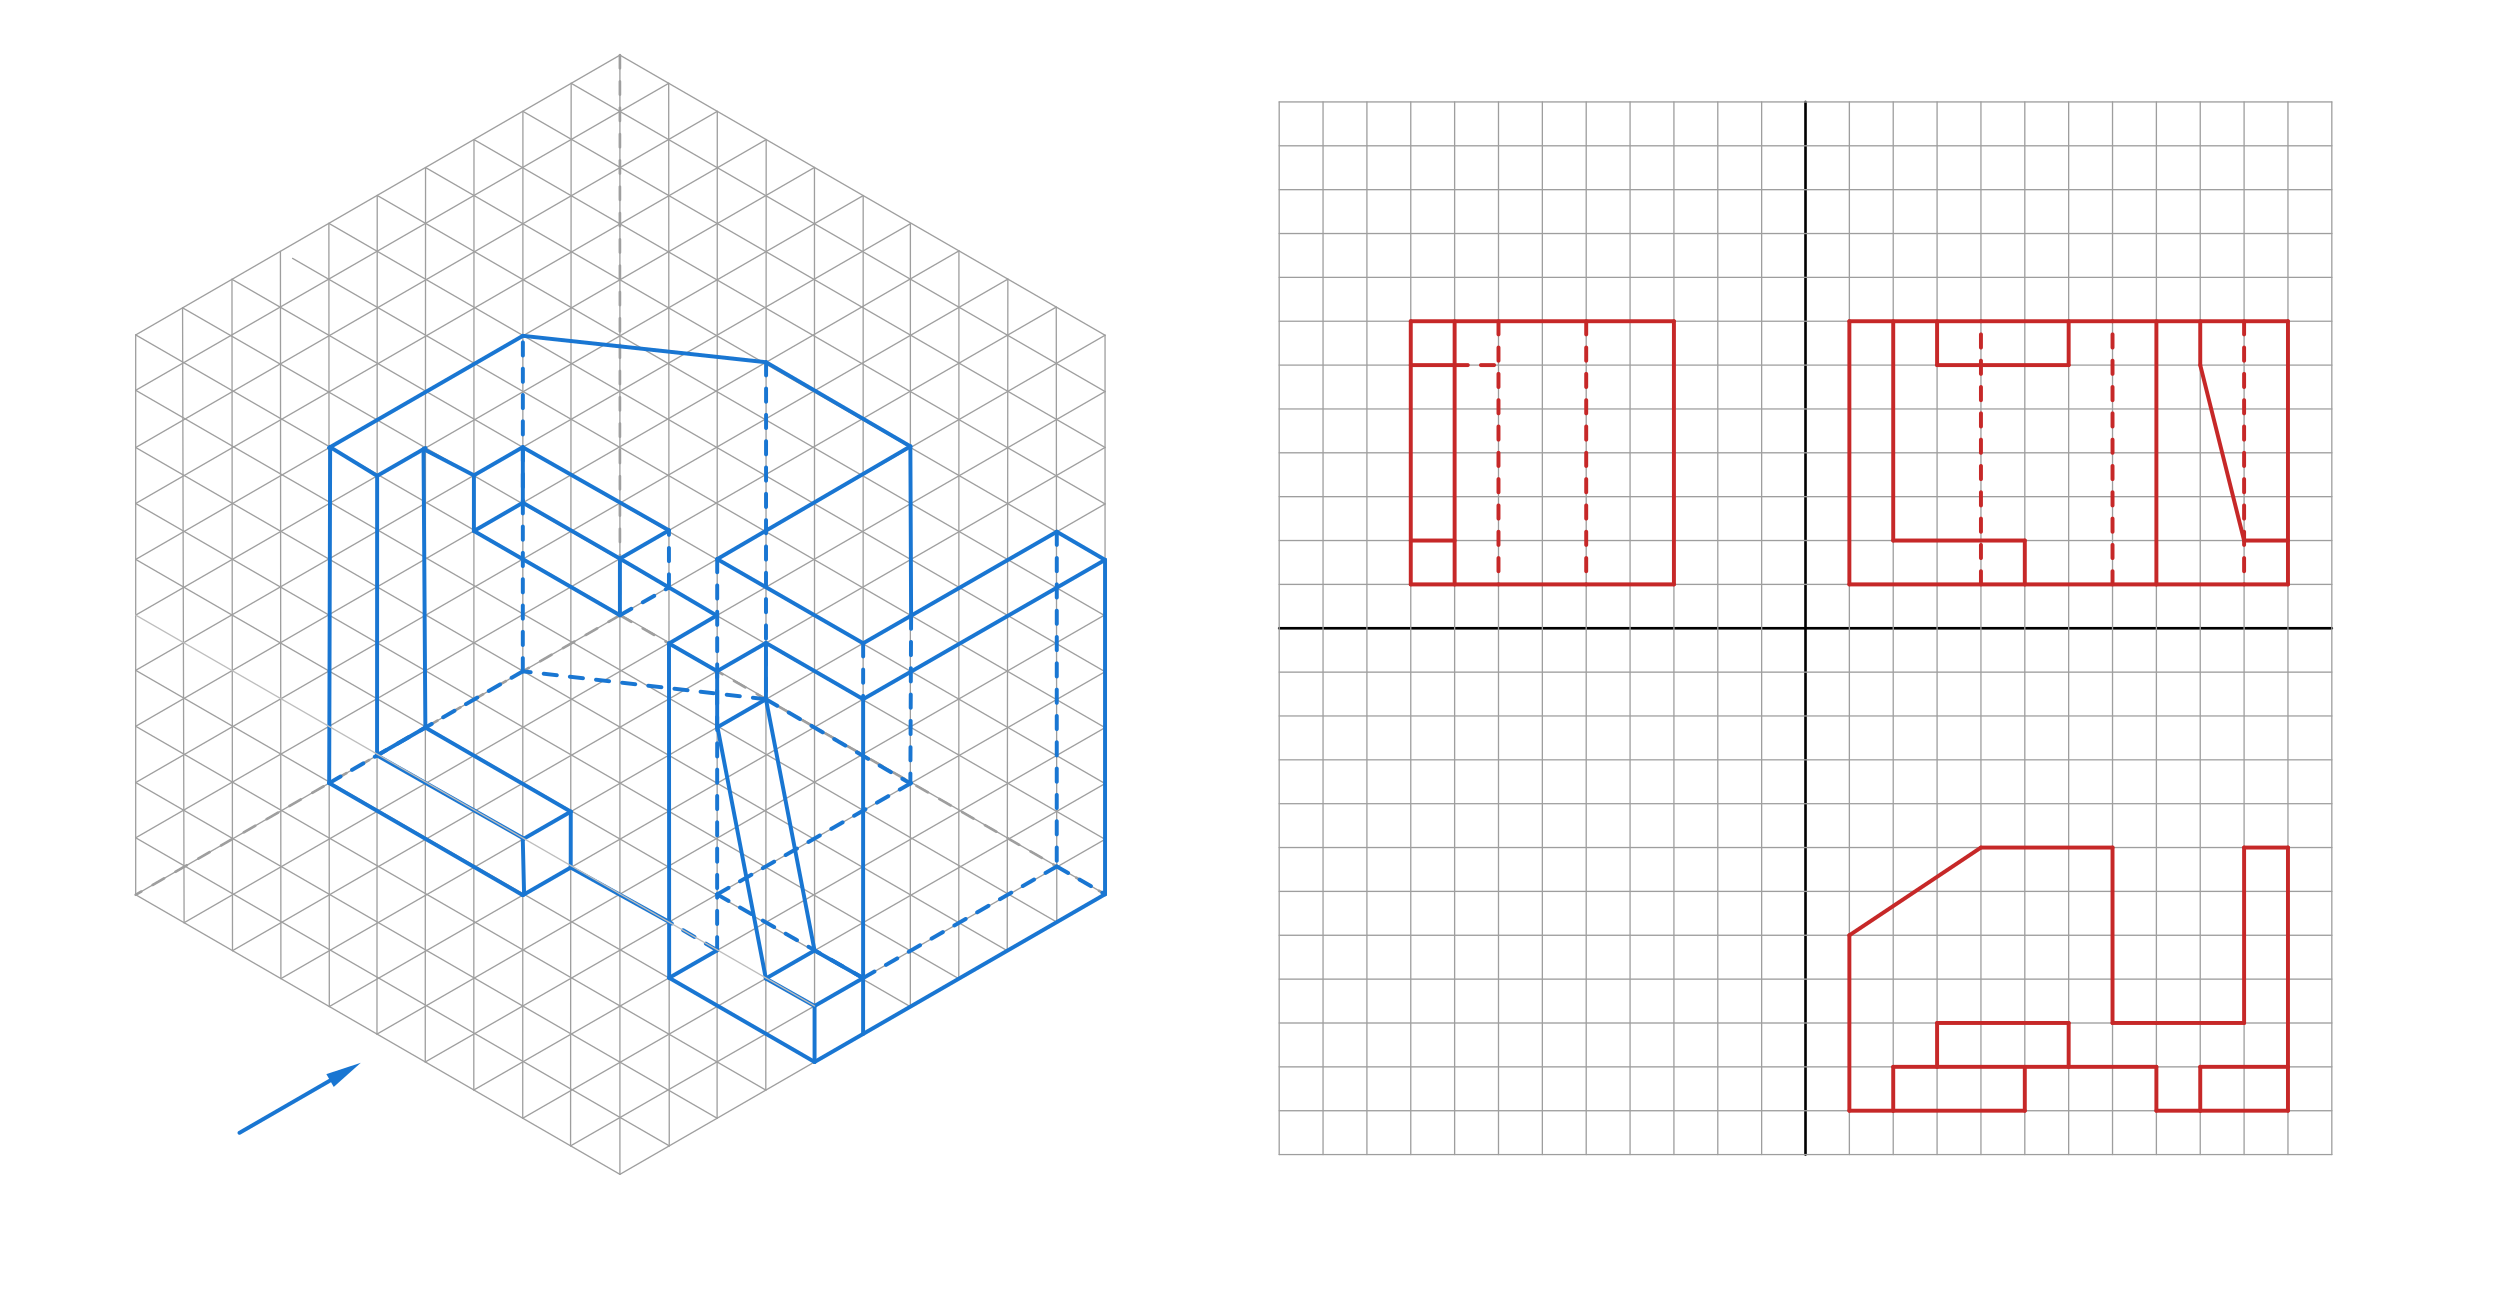 <svg xmlns="http://www.w3.org/2000/svg" class="svg--816" height="100%" preserveAspectRatio="xMidYMid meet" viewBox="0 0 1900 1000" width="100%"><defs><marker id="marker-arrow" markerHeight="16" markerUnits="userSpaceOnUse" markerWidth="24" orient="auto-start-reverse" refX="24" refY="4" viewBox="0 0 24 8"><path d="M 0 0 L 24 4 L 0 8 z" stroke="inherit"></path></marker></defs><g class="aux-layer--949"></g><g class="main-layer--75a"><g class="element--733"><line stroke="#000000" stroke-dasharray="none" stroke-linecap="round" stroke-width="2" x1="1372.184" x2="1372.183" y1="877.472" y2="77.472"></line></g><g class="element--733"><line stroke="#000000" stroke-dasharray="none" stroke-linecap="round" stroke-width="2" x1="1772.183" x2="972.184" y1="477.472" y2="477.472"></line></g><g class="element--733"><line stroke="#9E9E9E" stroke-dasharray="none" stroke-linecap="round" stroke-width="1" x1="972.184" x2="1772.183" y1="110.806" y2="110.806"></line></g><g class="element--733"><line stroke="#9E9E9E" stroke-dasharray="none" stroke-linecap="round" stroke-width="1" x1="972.184" x2="1772.183" y1="144.139" y2="144.139"></line></g><g class="element--733"><line stroke="#9E9E9E" stroke-dasharray="none" stroke-linecap="round" stroke-width="1" x1="972.184" x2="1772.183" y1="177.472" y2="177.472"></line></g><g class="element--733"><line stroke="#9E9E9E" stroke-dasharray="none" stroke-linecap="round" stroke-width="1" x1="972.184" x2="1772.183" y1="210.806" y2="210.806"></line></g><g class="element--733"><line stroke="#9E9E9E" stroke-dasharray="none" stroke-linecap="round" stroke-width="1" x1="972.184" x2="1772.183" y1="244.139" y2="244.139"></line></g><g class="element--733"><line stroke="#9E9E9E" stroke-dasharray="none" stroke-linecap="round" stroke-width="1" x1="972.184" x2="1772.183" y1="277.472" y2="277.472"></line></g><g class="element--733"><line stroke="#9E9E9E" stroke-dasharray="none" stroke-linecap="round" stroke-width="1" x1="972.184" x2="1772.183" y1="310.806" y2="310.806"></line></g><g class="element--733"><line stroke="#9E9E9E" stroke-dasharray="none" stroke-linecap="round" stroke-width="1" x1="972.184" x2="1772.183" y1="344.139" y2="344.139"></line></g><g class="element--733"><line stroke="#9E9E9E" stroke-dasharray="none" stroke-linecap="round" stroke-width="1" x1="972.184" x2="1772.183" y1="377.472" y2="377.472"></line></g><g class="element--733"><line stroke="#9E9E9E" stroke-dasharray="none" stroke-linecap="round" stroke-width="1" x1="972.184" x2="1772.183" y1="410.806" y2="410.806"></line></g><g class="element--733"><line stroke="#9E9E9E" stroke-dasharray="none" stroke-linecap="round" stroke-width="1" x1="972.184" x2="1772.183" y1="444.139" y2="444.139"></line></g><g class="element--733"><line stroke="#9E9E9E" stroke-dasharray="none" stroke-linecap="round" stroke-width="1" x1="972.184" x2="1772.183" y1="510.806" y2="510.806"></line></g><g class="element--733"><line stroke="#9E9E9E" stroke-dasharray="none" stroke-linecap="round" stroke-width="1" x1="972.184" x2="1772.183" y1="544.139" y2="544.139"></line></g><g class="element--733"><line stroke="#9E9E9E" stroke-dasharray="none" stroke-linecap="round" stroke-width="1" x1="972.184" x2="1772.183" y1="577.472" y2="577.472"></line></g><g class="element--733"><line stroke="#9E9E9E" stroke-dasharray="none" stroke-linecap="round" stroke-width="1" x1="972.184" x2="1772.183" y1="610.806" y2="610.806"></line></g><g class="element--733"><line stroke="#9E9E9E" stroke-dasharray="none" stroke-linecap="round" stroke-width="1" x1="972.184" x2="1772.183" y1="644.139" y2="644.139"></line></g><g class="element--733"><line stroke="#9E9E9E" stroke-dasharray="none" stroke-linecap="round" stroke-width="1" x1="972.184" x2="1772.183" y1="677.472" y2="677.472"></line></g><g class="element--733"><line stroke="#9E9E9E" stroke-dasharray="none" stroke-linecap="round" stroke-width="1" x1="972.184" x2="1772.183" y1="710.806" y2="710.806"></line></g><g class="element--733"><line stroke="#9E9E9E" stroke-dasharray="none" stroke-linecap="round" stroke-width="1" x1="972.184" x2="1772.183" y1="744.139" y2="744.139"></line></g><g class="element--733"><line stroke="#9E9E9E" stroke-dasharray="none" stroke-linecap="round" stroke-width="1" x1="972.184" x2="1772.183" y1="777.472" y2="777.472"></line></g><g class="element--733"><line stroke="#9E9E9E" stroke-dasharray="none" stroke-linecap="round" stroke-width="1" x1="972.184" x2="1772.183" y1="810.806" y2="810.806"></line></g><g class="element--733"><line stroke="#9E9E9E" stroke-dasharray="none" stroke-linecap="round" stroke-width="1" x1="972.184" x2="1772.183" y1="844.139" y2="844.139"></line></g><g class="element--733"><line stroke="#9E9E9E" stroke-dasharray="none" stroke-linecap="round" stroke-width="1" x1="1005.518" x2="1005.518" y1="77.472" y2="877.472"></line></g><g class="element--733"><line stroke="#9E9E9E" stroke-dasharray="none" stroke-linecap="round" stroke-width="1" x1="1038.851" x2="1038.851" y1="77.472" y2="877.472"></line></g><g class="element--733"><line stroke="#9E9E9E" stroke-dasharray="none" stroke-linecap="round" stroke-width="1" x1="1072.184" x2="1072.184" y1="77.472" y2="877.472"></line></g><g class="element--733"><line stroke="#9E9E9E" stroke-dasharray="none" stroke-linecap="round" stroke-width="1" x1="1105.518" x2="1105.518" y1="77.472" y2="877.472"></line></g><g class="element--733"><line stroke="#9E9E9E" stroke-dasharray="none" stroke-linecap="round" stroke-width="1" x1="1138.851" x2="1138.851" y1="77.472" y2="877.472"></line></g><g class="element--733"><line stroke="#9E9E9E" stroke-dasharray="none" stroke-linecap="round" stroke-width="1" x1="1172.184" x2="1172.184" y1="77.472" y2="877.472"></line></g><g class="element--733"><line stroke="#9E9E9E" stroke-dasharray="none" stroke-linecap="round" stroke-width="1" x1="1205.518" x2="1205.518" y1="77.472" y2="877.472"></line></g><g class="element--733"><line stroke="#9E9E9E" stroke-dasharray="none" stroke-linecap="round" stroke-width="1" x1="1238.851" x2="1238.851" y1="77.472" y2="877.472"></line></g><g class="element--733"><line stroke="#9E9E9E" stroke-dasharray="none" stroke-linecap="round" stroke-width="1" x1="1272.184" x2="1272.184" y1="77.472" y2="877.472"></line></g><g class="element--733"><line stroke="#9E9E9E" stroke-dasharray="none" stroke-linecap="round" stroke-width="1" x1="1305.517" x2="1305.517" y1="77.472" y2="877.472"></line></g><g class="element--733"><line stroke="#9E9E9E" stroke-dasharray="none" stroke-linecap="round" stroke-width="1" x1="1338.85" x2="1338.85" y1="77.472" y2="877.472"></line></g><g class="element--733"><line stroke="#9E9E9E" stroke-dasharray="none" stroke-linecap="round" stroke-width="1" x1="1405.517" x2="1405.517" y1="77.472" y2="877.472"></line></g><g class="element--733"><line stroke="#9E9E9E" stroke-dasharray="none" stroke-linecap="round" stroke-width="1" x1="1438.85" x2="1438.85" y1="77.472" y2="877.472"></line></g><g class="element--733"><line stroke="#9E9E9E" stroke-dasharray="none" stroke-linecap="round" stroke-width="1" x1="1472.183" x2="1472.183" y1="77.472" y2="877.472"></line></g><g class="element--733"><line stroke="#9E9E9E" stroke-dasharray="none" stroke-linecap="round" stroke-width="1" x1="1505.517" x2="1505.517" y1="77.472" y2="877.472"></line></g><g class="element--733"><line stroke="#9E9E9E" stroke-dasharray="none" stroke-linecap="round" stroke-width="1" x1="1538.85" x2="1538.85" y1="77.472" y2="877.472"></line></g><g class="element--733"><line stroke="#9E9E9E" stroke-dasharray="none" stroke-linecap="round" stroke-width="1" x1="1572.183" x2="1572.183" y1="77.472" y2="877.472"></line></g><g class="element--733"><line stroke="#9E9E9E" stroke-dasharray="none" stroke-linecap="round" stroke-width="1" x1="1605.517" x2="1605.517" y1="77.472" y2="877.472"></line></g><g class="element--733"><line stroke="#9E9E9E" stroke-dasharray="none" stroke-linecap="round" stroke-width="1" x1="1638.85" x2="1638.85" y1="77.472" y2="877.472"></line></g><g class="element--733"><line stroke="#9E9E9E" stroke-dasharray="none" stroke-linecap="round" stroke-width="1" x1="1672.183" x2="1672.183" y1="77.472" y2="877.472"></line></g><g class="element--733"><line stroke="#9E9E9E" stroke-dasharray="none" stroke-linecap="round" stroke-width="1" x1="1705.517" x2="1705.517" y1="77.472" y2="877.472"></line></g><g class="element--733"><line stroke="#9E9E9E" stroke-dasharray="none" stroke-linecap="round" stroke-width="1" x1="1738.85" x2="1738.85" y1="77.472" y2="877.472"></line></g><g class="element--733"><line stroke="#9E9E9E" stroke-dasharray="none" stroke-linecap="round" stroke-width="1" x1="1772.183" x2="1772.183" y1="77.472" y2="877.472"></line></g><g class="element--733"><line stroke="#9E9E9E" stroke-dasharray="none" stroke-linecap="round" stroke-width="1" x1="1772.183" x2="972.184" y1="877.472" y2="877.472"></line></g><g class="element--733"><line stroke="#9E9E9E" stroke-dasharray="none" stroke-linecap="round" stroke-width="1" x1="972.184" x2="1772.183" y1="77.472" y2="77.472"></line></g><g class="element--733"><line stroke="#9E9E9E" stroke-dasharray="none" stroke-linecap="round" stroke-width="1" x1="972.184" x2="972.184" y1="77.472" y2="877.472"></line></g><g class="element--733"><line stroke="#9E9E9E" stroke-dasharray="none" stroke-linecap="round" stroke-width="1" x1="434.062" x2="839.833" y1="63.312" y2="297.583"></line></g><g class="element--733"><line stroke="#9E9E9E" stroke-dasharray="none" stroke-linecap="round" stroke-width="1" x1="471.133" x2="839.833" y1="41.908" y2="254.777"></line></g><g class="element--733"><line stroke="#9E9E9E" stroke-dasharray="none" stroke-linecap="round" stroke-width="1" x1="397.412" x2="839.833" y1="84.634" y2="340.066"></line></g><g class="element--733"><line stroke="#9E9E9E" stroke-dasharray="none" stroke-linecap="round" stroke-width="1" x1="360.228" x2="839.833" y1="106.101" y2="383.001"></line></g><g class="element--733"><line stroke="#9E9E9E" stroke-dasharray="none" stroke-linecap="round" stroke-width="1" x1="323.418" x2="839.833" y1="127.354" y2="425.506"></line></g><g class="element--733"><line stroke="#9E9E9E" stroke-dasharray="none" stroke-linecap="round" stroke-width="1" x1="286.689" x2="839.833" y1="148.559" y2="468.01"></line></g><g class="element--733"><line stroke="#9E9E9E" stroke-dasharray="none" stroke-linecap="round" stroke-width="1" x1="249.95" x2="839.833" y1="169.771" y2="510.513"></line></g><g class="element--733"><line stroke="#9E9E9E" stroke-dasharray="none" stroke-linecap="round" stroke-width="1" x1="176.303" x2="839.833" y1="212.291" y2="595.52"></line></g><g class="element--733"><line stroke="#9E9E9E" stroke-dasharray="none" stroke-linecap="round" stroke-width="1" x1="138.753" x2="839.833" y1="233.97" y2="637.881"></line></g><g class="element--733"><line stroke="#9E9E9E" stroke-dasharray="none" stroke-linecap="round" stroke-width="1" x1="103.122" x2="839.833" y1="254.542" y2="679.624"></line></g><g class="element--733"><line stroke="#9E9E9E" stroke-dasharray="none" stroke-linecap="round" stroke-width="1" x1="103.122" x2="803.157" y1="296.633" y2="700.799"></line></g><g class="element--733"><line stroke="#9E9E9E" stroke-dasharray="none" stroke-linecap="round" stroke-width="1" x1="103.122" x2="765.498" y1="340.118" y2="722.541"></line></g><g class="element--733"><line stroke="#9E9E9E" stroke-dasharray="none" stroke-linecap="round" stroke-width="1" x1="103.122" x2="728.675" y1="382.638" y2="743.801"></line></g><g class="element--733"><line stroke="#9E9E9E" stroke-dasharray="none" stroke-linecap="round" stroke-width="1" x1="103.122" x2="691.852" y1="425.157" y2="765.061"></line></g><g class="element--733"><line stroke="#9E9E9E" stroke-dasharray="none" stroke-linecap="round" stroke-width="1" x1="103.122" x2="619.072" y1="509.455" y2="807.08"></line></g><g class="element--733"><line stroke="#9E9E9E" stroke-dasharray="none" stroke-linecap="round" stroke-width="1" x1="103.122" x2="582.009" y1="551.993" y2="828.479"></line></g><g class="element--733"><line stroke="#9E9E9E" stroke-dasharray="none" stroke-linecap="round" stroke-width="1" x1="103.122" x2="544.995" y1="594.733" y2="849.849"></line></g><g class="element--733"><line stroke="#9E9E9E" stroke-dasharray="none" stroke-linecap="round" stroke-width="1" x1="103.122" x2="508.631" y1="636.723" y2="870.844"></line></g><g class="element--733"><line stroke="#9E9E9E" stroke-dasharray="none" stroke-linecap="round" stroke-width="1" x1="103.122" x2="471.133" y1="680.021" y2="892.493"></line></g><g class="element--733"><line stroke="#9E9E9E" stroke-dasharray="none" stroke-linecap="round" stroke-width="1" x1="471.133" x2="839.833" y1="892.493" y2="679.624"></line></g><g class="element--733"><line stroke="#9E9E9E" stroke-dasharray="none" stroke-linecap="round" stroke-width="1" x1="433.636" x2="839.833" y1="870.844" y2="637.881"></line></g><g class="element--733"><line stroke="#9E9E9E" stroke-dasharray="none" stroke-linecap="round" stroke-width="1" x1="139.908" x2="839.833" y1="701.26" y2="297.583"></line></g><g class="element--733"><line stroke="#9E9E9E" stroke-dasharray="none" stroke-linecap="round" stroke-width="1" x1="103.122" x2="839.833" y1="680.021" y2="254.777"></line></g><g class="element--733"><line stroke="#9E9E9E" stroke-dasharray="none" stroke-linecap="round" stroke-width="1" x1="103.122" x2="802.762" y1="636.723" y2="233.374"></line></g><g class="element--733"><line stroke="#9E9E9E" stroke-dasharray="none" stroke-linecap="round" stroke-width="1" x1="103.122" x2="765.971" y1="594.733" y2="212.133"></line></g><g class="element--733"><line stroke="#9E9E9E" stroke-dasharray="none" stroke-linecap="round" stroke-width="1" x1="103.122" x2="728.788" y1="551.993" y2="190.665"></line></g><g class="element--733"><line stroke="#9E9E9E" stroke-dasharray="none" stroke-linecap="round" stroke-width="1" x1="103.122" x2="691.894" y1="509.455" y2="170.015"></line></g><g class="element--733"><line stroke="#9E9E9E" stroke-dasharray="none" stroke-linecap="round" stroke-width="1" x1="103.122" x2="656.018" y1="467.476" y2="148.652"></line></g><g class="element--733"><line stroke="#9E9E9E" stroke-dasharray="none" stroke-linecap="round" stroke-width="1" x1="103.122" x2="618.989" y1="425.157" y2="127.273"></line></g><g class="element--733"><line stroke="#9E9E9E" stroke-dasharray="none" stroke-linecap="round" stroke-width="1" x1="103.122" x2="582.294" y1="382.638" y2="106.087"></line></g><g class="element--733"><line stroke="#9E9E9E" stroke-dasharray="none" stroke-linecap="round" stroke-width="1" x1="103.122" x2="545.135" y1="340.118" y2="84.634"></line></g><g class="element--733"><line stroke="#9E9E9E" stroke-dasharray="none" stroke-linecap="round" stroke-width="1" x1="103.122" x2="471.133" y1="254.542" y2="41.908"></line></g><g class="element--733"><line stroke="#9E9E9E" stroke-dasharray="none" stroke-linecap="round" stroke-width="1" x1="471.133" x2="471.133" y1="41.908" y2="892.493"></line></g><g class="element--733"><line stroke="#9E9E9E" stroke-dasharray="none" stroke-linecap="round" stroke-width="1" x1="103.122" x2="103.122" y1="254.542" y2="680.021"></line></g><g class="element--733"><line stroke="#9E9E9E" stroke-dasharray="none" stroke-linecap="round" stroke-width="1" x1="138.753" x2="139.908" y1="233.97" y2="701.26"></line></g><g class="element--733"><line stroke="#9E9E9E" stroke-dasharray="none" stroke-linecap="round" stroke-width="1" x1="176.303" x2="176.693" y1="212.291" y2="722.498"></line></g><g class="element--733"><line stroke="#9E9E9E" stroke-dasharray="none" stroke-linecap="round" stroke-width="1" x1="249.95" x2="250.265" y1="169.771" y2="764.974"></line></g><g class="element--733"><line stroke="#9E9E9E" stroke-dasharray="none" stroke-linecap="round" stroke-width="1" x1="213.127" x2="213.479" y1="191.031" y2="743.736"></line></g><g class="element--733"><line stroke="#9E9E9E" stroke-dasharray="none" stroke-linecap="round" stroke-width="1" x1="286.689" x2="286.503" y1="148.559" y2="785.897"></line></g><g class="element--733"><line stroke="#9E9E9E" stroke-dasharray="none" stroke-linecap="round" stroke-width="1" x1="323.418" x2="323.195" y1="127.354" y2="807.08"></line></g><g class="element--733"><line stroke="#9E9E9E" stroke-dasharray="none" stroke-linecap="round" stroke-width="1" x1="360.228" x2="360.088" y1="106.101" y2="828.381"></line></g><g class="element--733"><line stroke="#9E9E9E" stroke-dasharray="none" stroke-linecap="round" stroke-width="1" x1="397.412" x2="397.271" y1="84.634" y2="849.849"></line></g><g class="element--733"><line stroke="#9E9E9E" stroke-dasharray="none" stroke-linecap="round" stroke-width="1" x1="434.076" x2="433.636" y1="63.32" y2="870.844"></line></g><g class="element--733"><line stroke="#9E9E9E" stroke-dasharray="none" stroke-linecap="round" stroke-width="1" x1="508.205" x2="508.631" y1="63.312" y2="870.844"></line></g><g class="element--733"><line stroke="#9E9E9E" stroke-dasharray="none" stroke-linecap="round" stroke-width="1" x1="545.135" x2="544.995" y1="84.634" y2="849.849"></line></g><g class="element--733"><line stroke="#9E9E9E" stroke-dasharray="none" stroke-linecap="round" stroke-width="1" x1="582.294" x2="582.009" y1="106.087" y2="828.479"></line></g><g class="element--733"><line stroke="#9E9E9E" stroke-dasharray="none" stroke-linecap="round" stroke-width="1" x1="618.989" x2="619.072" y1="127.273" y2="807.08"></line></g><g class="element--733"><line stroke="#9E9E9E" stroke-dasharray="none" stroke-linecap="round" stroke-width="1" x1="656.018" x2="655.958" y1="148.652" y2="785.784"></line></g><g class="element--733"><line stroke="#9E9E9E" stroke-dasharray="none" stroke-linecap="round" stroke-width="1" x1="691.894" x2="691.852" y1="170.015" y2="765.061"></line></g><g class="element--733"><line stroke="#9E9E9E" stroke-dasharray="none" stroke-linecap="round" stroke-width="1" x1="728.788" x2="728.675" y1="190.665" y2="743.801"></line></g><g class="element--733"><line stroke="#9E9E9E" stroke-dasharray="none" stroke-linecap="round" stroke-width="1" x1="802.762" x2="803.157" y1="233.374" y2="700.799"></line></g><g class="element--733"><line stroke="#9E9E9E" stroke-dasharray="none" stroke-linecap="round" stroke-width="1" x1="839.833" x2="839.833" y1="254.777" y2="679.624"></line></g><g class="element--733"><line stroke="#9E9E9E" stroke-dasharray="10" stroke-linecap="round" stroke-width="2" x1="471.133" x2="471.133" y1="41.908" y2="467.598"></line></g><g class="element--733"><line stroke="#9E9E9E" stroke-dasharray="10" stroke-linecap="round" stroke-width="2" x1="471.133" x2="103.122" y1="467.598" y2="680.021"></line></g><g class="element--733"><line stroke="#9E9E9E" stroke-dasharray="none" stroke-linecap="round" stroke-width="1" x1="222.36" x2="839.833" y1="196.364" y2="553.017"></line></g><g class="element--733"><line stroke="#9E9E9E" stroke-dasharray="none" stroke-linecap="round" stroke-width="1" x1="765.971" x2="765.498" y1="212.133" y2="722.541"></line></g><g class="element--733"><line stroke="#9E9E9E" stroke-dasharray="none" stroke-linecap="round" stroke-width="1" x1="103.122" x2="508.205" y1="296.633" y2="63.312"></line></g><g class="element--733"><line stroke="#9E9E9E" stroke-dasharray="none" stroke-linecap="round" stroke-width="1" x1="176.693" x2="839.833" y1="722.498" y2="340.066"></line></g><g class="element--733"><line stroke="#9E9E9E" stroke-dasharray="none" stroke-linecap="round" stroke-width="1" x1="213.479" x2="839.833" y1="743.736" y2="383.001"></line></g><g class="element--733"><line stroke="#9E9E9E" stroke-dasharray="none" stroke-linecap="round" stroke-width="1" x1="250.265" x2="839.833" y1="764.974" y2="425.506"></line></g><g class="element--733"><line stroke="#9E9E9E" stroke-dasharray="none" stroke-linecap="round" stroke-width="1" x1="286.503" x2="839.833" y1="785.897" y2="467.201"></line></g><g class="element--733"><line stroke="#9E9E9E" stroke-dasharray="none" stroke-linecap="round" stroke-width="1" x1="323.195" x2="839.833" y1="807.08" y2="510.513"></line></g><g class="element--733"><line stroke="#9E9E9E" stroke-dasharray="none" stroke-linecap="round" stroke-width="1" x1="360.088" x2="839.833" y1="828.381" y2="553.017"></line></g><g class="element--733"><line stroke="#9E9E9E" stroke-dasharray="none" stroke-linecap="round" stroke-width="1" x1="397.271" x2="839.833" y1="849.849" y2="595.52"></line></g><g class="element--733"><line stroke="#9E9E9E" stroke-dasharray="10" stroke-linecap="round" stroke-width="2" x1="471.133" x2="839.833" y1="467.598" y2="679.624"></line></g><g class="element--733"><line stroke="#1976D2" stroke-dasharray="none" stroke-linecap="round" stroke-width="3" x1="182" x2="250.83" y1="860.944" y2="821.205"></line><path d="M274.213,807.705 l27,5.625 l0,-11.25 z" fill="#1976D2" stroke="#1976D2" stroke-width="0" transform="rotate(150, 274.213, 807.705)"></path></g><g class="element--733"><line stroke="#1976D2" stroke-dasharray="none" stroke-linecap="round" stroke-width="3" x1="839.833" x2="619.072" y1="679.624" y2="807.08"></line></g><g class="element--733"><line stroke="#1976D2" stroke-dasharray="none" stroke-linecap="round" stroke-width="3" x1="839.833" x2="839.833" y1="679.624" y2="425.506"></line></g><g class="element--733"><line stroke="#1976D2" stroke-dasharray="none" stroke-linecap="round" stroke-width="3" x1="397.38" x2="582.227" y1="255.239" y2="275.305"></line></g><g class="element--733"><line stroke="#1976D2" stroke-dasharray="none" stroke-linecap="round" stroke-width="3" x1="397.38" x2="250.04" y1="255.239" y2="340.32"></line></g><g class="element--733"><line stroke="#1976D2" stroke-dasharray="none" stroke-linecap="round" stroke-width="3" x1="250.912" x2="250.175" y1="339.817" y2="595.14"></line></g><g class="element--733"><line stroke="#1976D2" stroke-dasharray="none" stroke-linecap="round" stroke-width="3" x1="250.175" x2="397.303" y1="595.14" y2="680.311"></line></g><g class="element--733"><line stroke="#1976D2" stroke-dasharray="none" stroke-linecap="round" stroke-width="3" x1="397.303" x2="433.751" y1="680.311" y2="659.324"></line></g><g class="element--733"><line stroke="#1976D2" stroke-dasharray="none" stroke-linecap="round" stroke-width="3" x1="545.019" x2="508.563" y1="722.234" y2="743.159"></line></g><g class="element--733"><line stroke="#1976D2" stroke-dasharray="none" stroke-linecap="round" stroke-width="3" x1="508.563" x2="619.072" y1="743.159" y2="807.08"></line></g><g class="element--733"><line stroke="#1976D2" stroke-dasharray="none" stroke-linecap="round" stroke-width="3" x1="433.774" x2="433.751" y1="616.862" y2="659.324"></line></g><g class="element--733"><line stroke="#1976D2" stroke-dasharray="none" stroke-linecap="round" stroke-width="3" x1="397.31" x2="398.308" y1="637.863" y2="679.733"></line></g><g class="element--733"><line stroke="#1976D2" stroke-dasharray="none" stroke-linecap="round" stroke-width="3" x1="397.31" x2="433.774" y1="637.863" y2="616.862"></line></g><g class="element--733"><line stroke="#1976D2" stroke-dasharray="none" stroke-linecap="round" stroke-width="3" x1="398.179" x2="286.565" y1="637.362" y2="574.135"></line></g><g class="element--733"><line stroke="#1976D2" stroke-dasharray="none" stroke-linecap="round" stroke-width="3" x1="286.565" x2="286.627" y1="574.135" y2="361.659"></line></g><g class="element--733"><line stroke="#1976D2" stroke-dasharray="none" stroke-linecap="round" stroke-width="3" x1="250.912" x2="286.627" y1="339.817" y2="361.659"></line></g><g class="element--733"><line stroke="#1976D2" stroke-dasharray="none" stroke-linecap="round" stroke-width="3" x1="286.627" x2="323.348" y1="361.659" y2="340.484"></line></g><g class="element--733"><line stroke="#1976D2" stroke-dasharray="none" stroke-linecap="round" stroke-width="3" x1="321.875" x2="360.179" y1="341.333" y2="361.256"></line></g><g class="element--733"><line stroke="#1976D2" stroke-dasharray="none" stroke-linecap="round" stroke-width="3" x1="360.179" x2="397.365" y1="361.256" y2="339.817"></line></g><g class="element--733"><line stroke="#1976D2" stroke-dasharray="none" stroke-linecap="round" stroke-width="3" x1="360.171" x2="360.179" y1="403.545" y2="361.256"></line></g><g class="element--733"><line stroke="#1976D2" stroke-dasharray="none" stroke-linecap="round" stroke-width="3" x1="397.365" x2="397.357" y1="339.817" y2="382.959"></line></g><g class="element--733"><line stroke="#1976D2" stroke-dasharray="none" stroke-linecap="round" stroke-width="3" x1="360.171" x2="397.357" y1="403.545" y2="382.069"></line></g><g class="element--733"><line stroke="#1976D2" stroke-dasharray="none" stroke-linecap="round" stroke-width="3" x1="508.563" x2="508.429" y1="743.159" y2="489.046"></line></g><g class="element--733"><line stroke="#1976D2" stroke-dasharray="none" stroke-linecap="round" stroke-width="3" x1="508.429" x2="545.065" y1="489.046" y2="467.588"></line></g><g class="element--733"><line stroke="#1976D2" stroke-dasharray="none" stroke-linecap="round" stroke-width="3" x1="508.429" x2="545.017" y1="489.046" y2="510.086"></line></g><g class="element--733"><line stroke="#1976D2" stroke-dasharray="none" stroke-linecap="round" stroke-width="3" x1="545.017" x2="582.143" y1="510.086" y2="488.675"></line></g><g class="element--733"><line stroke="#1976D2" stroke-dasharray="none" stroke-linecap="round" stroke-width="3" x1="582.143" x2="582.123" y1="488.675" y2="531.424"></line></g><g class="element--733"><line stroke="#1976D2" stroke-dasharray="none" stroke-linecap="round" stroke-width="3" x1="545.057" x2="545.05" y1="510.063" y2="552.775"></line></g><g class="element--733"><line stroke="#1976D2" stroke-dasharray="none" stroke-linecap="round" stroke-width="3" x1="545.05" x2="582.123" y1="552.775" y2="531.424"></line></g><g class="element--733"><line stroke="#1976D2" stroke-dasharray="none" stroke-linecap="round" stroke-width="3" x1="619.072" x2="619.067" y1="807.08" y2="764.495"></line></g><g class="element--733"><line stroke="#1976D2" stroke-dasharray="none" stroke-linecap="round" stroke-width="3" x1="619.067" x2="582.043" y1="764.544" y2="743.666"></line></g><g class="element--733"><line stroke="#1976D2" stroke-dasharray="none" stroke-linecap="round" stroke-width="3" x1="545.294" x2="582.043" y1="552.635" y2="743.666"></line></g><g class="element--733"><line stroke="#1976D2" stroke-dasharray="none" stroke-linecap="round" stroke-width="3" x1="619.067" x2="655.962" y1="764.544" y2="743.335"></line></g><g class="element--733"><line stroke="#1976D2" stroke-dasharray="none" stroke-linecap="round" stroke-width="3" x1="655.962" x2="655.958" y1="743.335" y2="785.784"></line></g><g class="element--733"><line stroke="#1976D2" stroke-dasharray="none" stroke-linecap="round" stroke-width="3" x1="582.043" x2="619.062" y1="743.666" y2="722.392"></line></g><g class="element--733"><line stroke="#1976D2" stroke-dasharray="none" stroke-linecap="round" stroke-width="3" x1="619.062" x2="655.962" y1="722.392" y2="743.335"></line></g><g class="element--733"><line stroke="#1976D2" stroke-dasharray="none" stroke-linecap="round" stroke-width="3" x1="582.123" x2="619.062" y1="531.424" y2="722.392"></line></g><g class="element--733"><line stroke="#1976D2" stroke-dasharray="none" stroke-linecap="round" stroke-width="3" x1="582.143" x2="655.982" y1="488.675" y2="531.366"></line></g><g class="element--733"><line stroke="#1976D2" stroke-dasharray="none" stroke-linecap="round" stroke-width="3" x1="655.982" x2="655.962" y1="531.366" y2="743.335"></line></g><g class="element--733"><line stroke="#1976D2" stroke-dasharray="none" stroke-linecap="round" stroke-width="3" x1="545.073" x2="655.986" y1="424.919" y2="488.884"></line></g><g class="element--733"><line stroke="#1976D2" stroke-dasharray="none" stroke-linecap="round" stroke-width="3" x1="655.986" x2="803.159" y1="488.884" y2="404.123"></line></g><g class="element--733"><line stroke="#1976D2" stroke-dasharray="none" stroke-linecap="round" stroke-width="3" x1="545.073" x2="691.882" y1="424.919" y2="339.241"></line></g><g class="element--733"><line stroke="#1976D2" stroke-dasharray="none" stroke-linecap="round" stroke-width="3" x1="397.365" x2="508.384" y1="339.967" y2="403.086"></line></g><g class="element--733"><line stroke="#1976D2" stroke-dasharray="none" stroke-linecap="round" stroke-width="3" x1="508.384" x2="471.133" y1="403.086" y2="424.561"></line></g><g class="element--733"><line stroke="#1976D2" stroke-dasharray="none" stroke-linecap="round" stroke-width="3" x1="471.133" x2="471.133" y1="424.561" y2="467.598"></line></g><g class="element--733"><line stroke="#1976D2" stroke-dasharray="none" stroke-linecap="round" stroke-width="3" x1="360.171" x2="471.133" y1="403.545" y2="467.598"></line></g><g class="element--733"><line stroke="#1976D2" stroke-dasharray="none" stroke-linecap="round" stroke-width="3" x1="286.565" x2="323.278" y1="574.135" y2="552.943"></line></g><g class="element--733"><line stroke="#1976D2" stroke-dasharray="none" stroke-linecap="round" stroke-width="3" x1="321.875" x2="323.278" y1="341.333" y2="552.943"></line></g><g class="element--733"><line stroke="#1976D2" stroke-dasharray="none" stroke-linecap="round" stroke-width="3" x1="323.278" x2="433.774" y1="552.943" y2="616.862"></line></g><g class="element--733"><line stroke="#1976D2" stroke-dasharray="none" stroke-linecap="round" stroke-width="3" x1="471.133" x2="544.661" y1="424.561" y2="467.825"></line></g><g class="element--733"><line stroke="#1976D2" stroke-dasharray="none" stroke-linecap="round" stroke-width="3" x1="655.982" x2="839.833" y1="531.366" y2="425.506"></line></g><g class="element--733"><line stroke="#1976D2" stroke-dasharray="10" stroke-linecap="round" stroke-width="3" x1="545.073" x2="545.026" y1="424.919" y2="679.742"></line></g><g class="element--733"><line stroke="#1976D2" stroke-dasharray="10" stroke-linecap="round" stroke-width="3" x1="545.026" x2="655.962" y1="679.742" y2="743.335"></line></g><g class="element--733"><line stroke="#1976D2" stroke-dasharray="10" stroke-linecap="round" stroke-width="3" x1="655.986" x2="655.982" y1="488.884" y2="531.366"></line></g><g class="element--733"><line stroke="#1976D2" stroke-dasharray="none" stroke-linecap="round" stroke-width="3" x1="691.882" x2="692.446" y1="339.241" y2="467.886"></line></g><g class="element--733"><line stroke="#1976D2" stroke-dasharray="10" stroke-linecap="round" stroke-width="3" x1="545.026" x2="692.665" y1="679.742" y2="594.993"></line></g><g class="element--733"><line stroke="#1976D2" stroke-dasharray="10" stroke-linecap="round" stroke-width="3" x1="692.446" x2="691.864" y1="467.886" y2="595.452"></line></g><g class="element--733"><line stroke="#1976D2" stroke-dasharray="10" stroke-linecap="round" stroke-width="3" x1="803.159" x2="803.121" y1="404.123" y2="658.512"></line></g><g class="element--733"><line stroke="#1976D2" stroke-dasharray="10" stroke-linecap="round" stroke-width="3" x1="655.962" x2="803.121" y1="743.335" y2="658.512"></line></g><g class="element--733"><line stroke="#1976D2" stroke-dasharray="none" stroke-linecap="round" stroke-width="3" x1="582.227" x2="691.882" y1="275.305" y2="339.241"></line></g><g class="element--733"><line stroke="#1976D2" stroke-dasharray="none" stroke-linecap="round" stroke-width="3" x1="397.357" x2="471.133" y1="382.069" y2="424.561"></line></g><g class="element--733"><line stroke="#1976D2" stroke-dasharray="10" stroke-linecap="round" stroke-width="3" x1="471.133" x2="508.407" y1="467.598" y2="446.493"></line></g><g class="element--733"><line stroke="#1976D2" stroke-dasharray="10" stroke-linecap="round" stroke-width="3" x1="508.407" x2="508.384" y1="446.493" y2="403.086"></line></g><g class="element--733"><line stroke="#1976D2" stroke-dasharray="10" stroke-linecap="round" stroke-width="3" x1="545.019" x2="508.541" y1="722.234" y2="700.686"></line></g><g class="element--733"><line stroke="#1976D2" stroke-dasharray="none" stroke-linecap="round" stroke-width="3" x1="508.541" x2="433.751" y1="700.686" y2="659.324"></line></g><g class="element--733"><line stroke="#1976D2" stroke-dasharray="none" stroke-linecap="round" stroke-width="3" x1="803.159" x2="839.833" y1="404.123" y2="425.506"></line></g><g class="element--733"><line stroke="#1976D2" stroke-dasharray="10" stroke-linecap="round" stroke-width="3" x1="250.175" x2="397.334" y1="595.14" y2="510.197"></line></g><g class="element--733"><line stroke="#1976D2" stroke-dasharray="10" stroke-linecap="round" stroke-width="3" x1="397.334" x2="397.38" y1="510.197" y2="255.239"></line></g><g class="element--733"><line stroke="#1976D2" stroke-dasharray="10" stroke-linecap="round" stroke-width="3" x1="582.227" x2="582.123" y1="275.305" y2="531.424"></line></g><g class="element--733"><line stroke="#1976D2" stroke-dasharray="10" stroke-linecap="round" stroke-width="3" x1="582.123" x2="397.334" y1="531.424" y2="510.197"></line></g><g class="element--733"><line stroke="#1976D2" stroke-dasharray="10" stroke-linecap="round" stroke-width="3" x1="582.123" x2="691.864" y1="531.424" y2="595.452"></line></g><g class="element--733"><line stroke="#1976D2" stroke-dasharray="10" stroke-linecap="round" stroke-width="3" x1="803.121" x2="839.833" y1="658.512" y2="679.624"></line></g><g class="element--733"><line stroke="#1976D2" stroke-dasharray="10" stroke-linecap="round" stroke-width="3" x1="545.019" x2="545.026" y1="722.234" y2="679.742"></line></g><g class="element--733"><line stroke="#BDBDBD" stroke-dasharray="none" stroke-linecap="round" stroke-width="1" x1="103.122" x2="619.067" y1="467.476" y2="764.544"></line></g><g class="element--733"><line stroke="#C62828" stroke-dasharray="none" stroke-linecap="round" stroke-width="3" x1="1738.85" x2="1638.85" y1="444.139" y2="444.139"></line></g><g class="element--733"><line stroke="#C62828" stroke-dasharray="none" stroke-linecap="round" stroke-width="3" x1="1638.85" x2="1638.85" y1="444.139" y2="244.139"></line></g><g class="element--733"><line stroke="#C62828" stroke-dasharray="none" stroke-linecap="round" stroke-width="3" x1="1638.85" x2="1538.85" y1="444.139" y2="444.139"></line></g><g class="element--733"><line stroke="#C62828" stroke-dasharray="none" stroke-linecap="round" stroke-width="3" x1="1538.85" x2="1538.85" y1="444.139" y2="410.806"></line></g><g class="element--733"><line stroke="#C62828" stroke-dasharray="none" stroke-linecap="round" stroke-width="3" x1="1538.85" x2="1438.85" y1="410.806" y2="410.806"></line></g><g class="element--733"><line stroke="#C62828" stroke-dasharray="none" stroke-linecap="round" stroke-width="3" x1="1538.85" x2="1405.517" y1="444.139" y2="444.139"></line></g><g class="element--733"><line stroke="#C62828" stroke-dasharray="none" stroke-linecap="round" stroke-width="3" x1="1405.517" x2="1405.517" y1="444.139" y2="244.139"></line></g><g class="element--733"><line stroke="#C62828" stroke-dasharray="none" stroke-linecap="round" stroke-width="3" x1="1438.85" x2="1438.85" y1="410.806" y2="244.139"></line></g><g class="element--733"><line stroke="#C62828" stroke-dasharray="none" stroke-linecap="round" stroke-width="3" x1="1405.517" x2="1738.85" y1="244.139" y2="244.139"></line></g><g class="element--733"><line stroke="#C62828" stroke-dasharray="none" stroke-linecap="round" stroke-width="3" x1="1738.85" x2="1738.85" y1="444.139" y2="410.806"></line></g><g class="element--733"><line stroke="#C62828" stroke-dasharray="none" stroke-linecap="round" stroke-width="3" x1="1738.85" x2="1705.517" y1="410.806" y2="410.806"></line></g><g class="element--733"><line stroke="#C62828" stroke-dasharray="none" stroke-linecap="round" stroke-width="3" x1="1672.183" x2="1672.183" y1="244.139" y2="277.472"></line></g><g class="element--733"><line stroke="#C62828" stroke-dasharray="none" stroke-linecap="round" stroke-width="3" x1="1672.183" x2="1705.517" y1="277.472" y2="410.806"></line></g><g class="element--733"><line stroke="#C62828" stroke-dasharray="none" stroke-linecap="round" stroke-width="3" x1="1738.85" x2="1738.85" y1="244.139" y2="410.806"></line></g><g class="element--733"><line stroke="#C62828" stroke-dasharray="none" stroke-linecap="round" stroke-width="3" x1="1472.183" x2="1472.183" y1="244.139" y2="277.472"></line></g><g class="element--733"><line stroke="#C62828" stroke-dasharray="none" stroke-linecap="round" stroke-width="3" x1="1472.183" x2="1572.183" y1="277.472" y2="277.472"></line></g><g class="element--733"><line stroke="#C62828" stroke-dasharray="none" stroke-linecap="round" stroke-width="3" x1="1572.183" x2="1572.183" y1="277.472" y2="244.139"></line></g><g class="element--733"><line stroke="#C62828" stroke-dasharray="10" stroke-linecap="round" stroke-width="3" x1="1705.517" x2="1705.517" y1="244.139" y2="444.139"></line></g><g class="element--733"><line stroke="#C62828" stroke-dasharray="10" stroke-linecap="round" stroke-width="3" x1="1605.517" x2="1605.517" y1="444.139" y2="244.139"></line></g><g class="element--733"><line stroke="#C62828" stroke-dasharray="10" stroke-linecap="round" stroke-width="3" x1="1505.517" x2="1505.517" y1="444.139" y2="244.139"></line></g><g class="element--733"><line stroke="#C62828" stroke-dasharray="none" stroke-linecap="round" stroke-width="3" x1="1738.85" x2="1672.183" y1="810.806" y2="810.806"></line></g><g class="element--733"><line stroke="#C62828" stroke-dasharray="none" stroke-linecap="round" stroke-width="3" x1="1672.183" x2="1672.183" y1="810.806" y2="844.139"></line></g><g class="element--733"><line stroke="#C62828" stroke-dasharray="none" stroke-linecap="round" stroke-width="3" x1="1738.85" x2="1738.85" y1="810.806" y2="844.139"></line></g><g class="element--733"><line stroke="#C62828" stroke-dasharray="none" stroke-linecap="round" stroke-width="3" x1="1738.85" x2="1672.183" y1="844.139" y2="844.139"></line></g><g class="element--733"><line stroke="#C62828" stroke-dasharray="none" stroke-linecap="round" stroke-width="3" x1="1672.183" x2="1638.85" y1="844.139" y2="844.139"></line></g><g class="element--733"><line stroke="#C62828" stroke-dasharray="none" stroke-linecap="round" stroke-width="3" x1="1638.85" x2="1638.85" y1="844.139" y2="810.806"></line></g><g class="element--733"><line stroke="#C62828" stroke-dasharray="none" stroke-linecap="round" stroke-width="3" x1="1638.85" x2="1572.183" y1="810.806" y2="810.806"></line></g><g class="element--733"><line stroke="#C62828" stroke-dasharray="none" stroke-linecap="round" stroke-width="3" x1="1572.183" x2="1572.183" y1="810.806" y2="777.472"></line></g><g class="element--733"><line stroke="#C62828" stroke-dasharray="none" stroke-linecap="round" stroke-width="3" x1="1572.183" x2="1472.183" y1="777.472" y2="777.472"></line></g><g class="element--733"><line stroke="#C62828" stroke-dasharray="none" stroke-linecap="round" stroke-width="3" x1="1472.183" x2="1472.183" y1="777.472" y2="810.806"></line></g><g class="element--733"><line stroke="#C62828" stroke-dasharray="none" stroke-linecap="round" stroke-width="3" x1="1572.183" x2="1472.183" y1="810.806" y2="810.806"></line></g><g class="element--733"><line stroke="#C62828" stroke-dasharray="none" stroke-linecap="round" stroke-width="3" x1="1472.183" x2="1438.85" y1="810.806" y2="810.806"></line></g><g class="element--733"><line stroke="#C62828" stroke-dasharray="none" stroke-linecap="round" stroke-width="3" x1="1438.85" x2="1438.85" y1="810.806" y2="844.139"></line></g><g class="element--733"><line stroke="#C62828" stroke-dasharray="none" stroke-linecap="round" stroke-width="3" x1="1438.85" x2="1405.517" y1="844.139" y2="844.139"></line></g><g class="element--733"><line stroke="#C62828" stroke-dasharray="none" stroke-linecap="round" stroke-width="3" x1="1405.517" x2="1405.517" y1="844.139" y2="710.806"></line></g><g class="element--733"><line stroke="#C62828" stroke-dasharray="none" stroke-linecap="round" stroke-width="3" x1="1738.85" x2="1738.85" y1="810.806" y2="644.139"></line></g><g class="element--733"><line stroke="#C62828" stroke-dasharray="none" stroke-linecap="round" stroke-width="3" x1="1738.85" x2="1705.517" y1="644.139" y2="644.139"></line></g><g class="element--733"><line stroke="#C62828" stroke-dasharray="none" stroke-linecap="round" stroke-width="3" x1="1705.517" x2="1705.517" y1="644.139" y2="777.472"></line></g><g class="element--733"><line stroke="#C62828" stroke-dasharray="none" stroke-linecap="round" stroke-width="3" x1="1705.517" x2="1638.85" y1="777.472" y2="777.472"></line></g><g class="element--733"><line stroke="#C62828" stroke-dasharray="none" stroke-linecap="round" stroke-width="3" x1="1638.85" x2="1605.517" y1="777.472" y2="777.472"></line></g><g class="element--733"><line stroke="#C62828" stroke-dasharray="none" stroke-linecap="round" stroke-width="3" x1="1605.517" x2="1605.517" y1="777.472" y2="644.139"></line></g><g class="element--733"><line stroke="#C62828" stroke-dasharray="none" stroke-linecap="round" stroke-width="3" x1="1605.517" x2="1505.517" y1="644.139" y2="644.139"></line></g><g class="element--733"><line stroke="#C62828" stroke-dasharray="none" stroke-linecap="round" stroke-width="3" x1="1505.517" x2="1405.517" y1="644.139" y2="710.806"></line></g><g class="element--733"><line stroke="#C62828" stroke-dasharray="none" stroke-linecap="round" stroke-width="3" x1="1438.85" x2="1538.85" y1="844.139" y2="844.139"></line></g><g class="element--733"><line stroke="#C62828" stroke-dasharray="none" stroke-linecap="round" stroke-width="3" x1="1538.85" x2="1538.85" y1="844.139" y2="810.806"></line></g><g class="element--733"><line stroke="#C62828" stroke-dasharray="none" stroke-linecap="round" stroke-width="3" x1="1272.184" x2="1105.518" y1="444.139" y2="444.139"></line></g><g class="element--733"><line stroke="#C62828" stroke-dasharray="none" stroke-linecap="round" stroke-width="3" x1="1105.518" x2="1072.184" y1="444.139" y2="444.139"></line></g><g class="element--733"><line stroke="#C62828" stroke-dasharray="none" stroke-linecap="round" stroke-width="3" x1="1272.184" x2="1272.184" y1="444.139" y2="244.139"></line></g><g class="element--733"><line stroke="#C62828" stroke-dasharray="none" stroke-linecap="round" stroke-width="3" x1="1105.518" x2="1105.518" y1="444.139" y2="244.139"></line></g><g class="element--733"><line stroke="#C62828" stroke-dasharray="none" stroke-linecap="round" stroke-width="3" x1="1272.184" x2="1072.184" y1="244.139" y2="244.139"></line></g><g class="element--733"><line stroke="#C62828" stroke-dasharray="none" stroke-linecap="round" stroke-width="3" x1="1072.184" x2="1072.184" y1="444.139" y2="244.139"></line></g><g class="element--733"><line stroke="#C62828" stroke-dasharray="none" stroke-linecap="round" stroke-width="3" x1="1105.518" x2="1072.184" y1="410.806" y2="410.806"></line></g><g class="element--733"><line stroke="#C62828" stroke-dasharray="none" stroke-linecap="round" stroke-width="3" x1="1105.518" x2="1072.184" y1="277.472" y2="277.472"></line></g><g class="element--733"><line stroke="#C62828" stroke-dasharray="10" stroke-linecap="round" stroke-width="3" x1="1105.518" x2="1138.851" y1="277.472" y2="277.472"></line></g><g class="element--733"><line stroke="#C62828" stroke-dasharray="10" stroke-linecap="round" stroke-width="3" x1="1138.851" x2="1138.851" y1="244.139" y2="444.139"></line></g><g class="element--733"><line stroke="#C62828" stroke-dasharray="10" stroke-linecap="round" stroke-width="3" x1="1205.518" x2="1205.518" y1="244.139" y2="444.139"></line></g></g><g class="snaps-layer--ac6"></g><g class="temp-layer--52d"></g></svg>